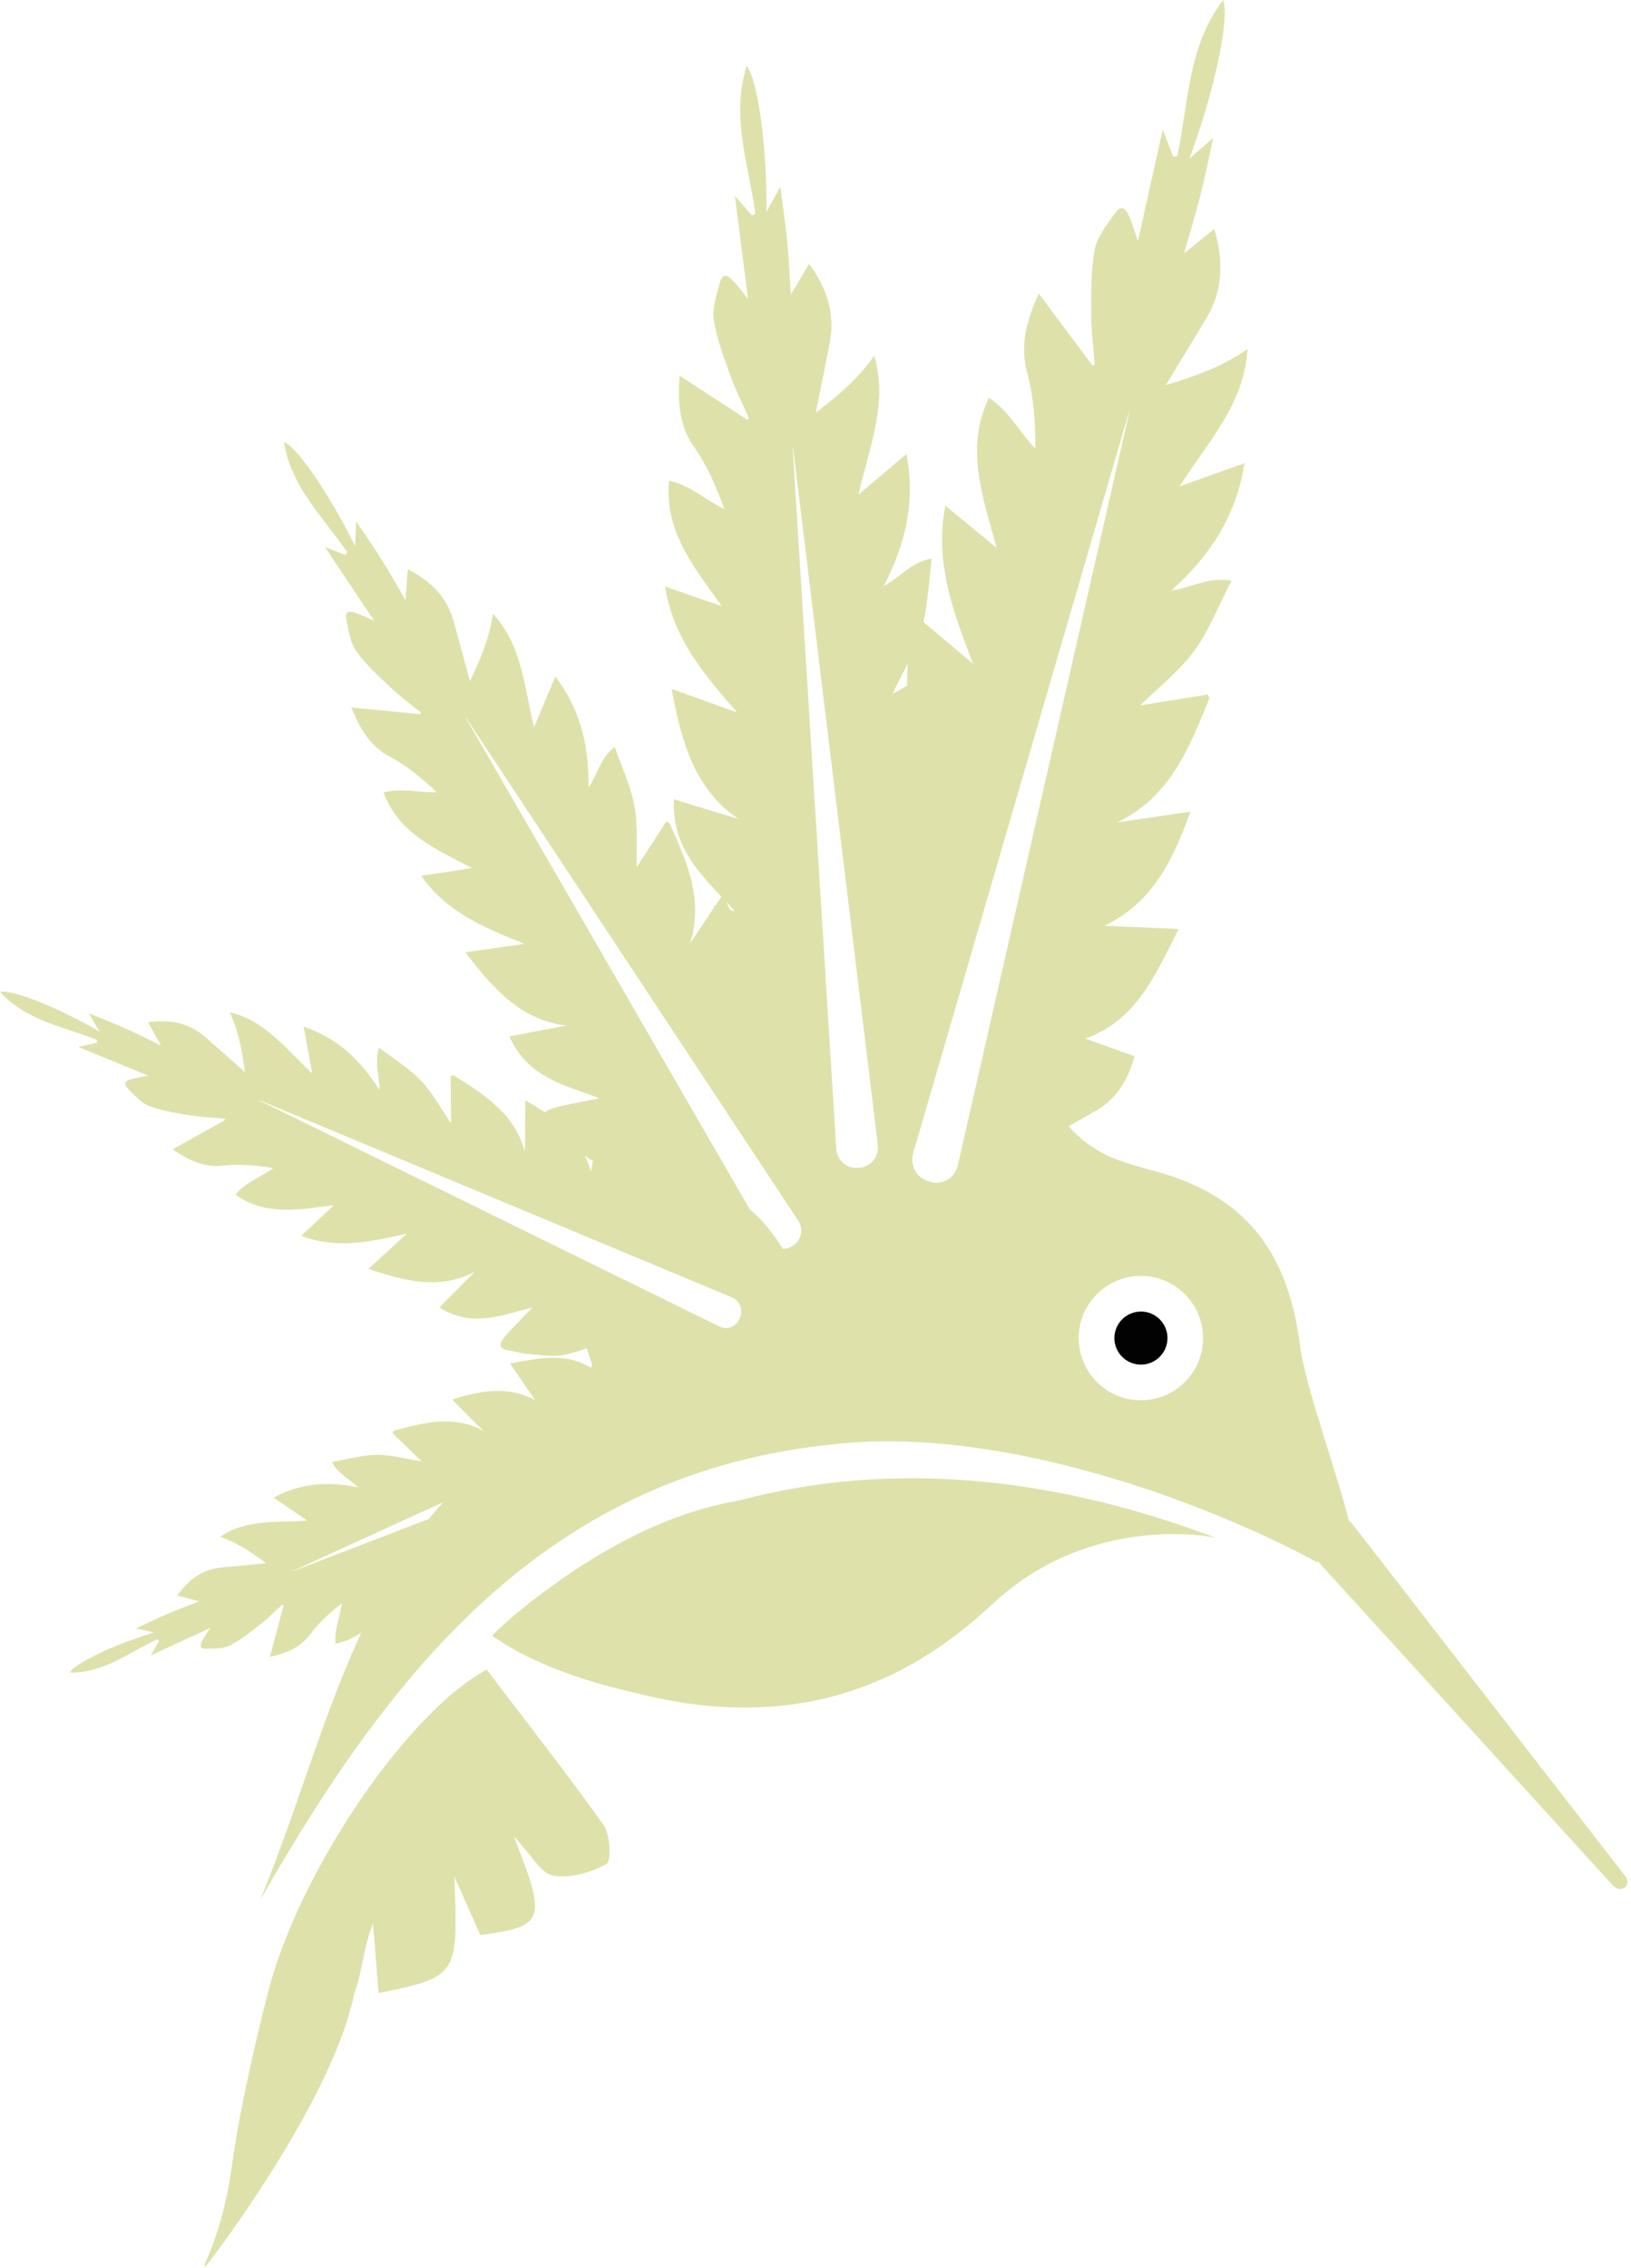 <svg width="169" height="235" viewBox="0 0 169 235" fill="none" xmlns="http://www.w3.org/2000/svg">
<g clip-path="url(#clip0_721_182)">
<path d="M128.95 47.99C126.56 48.84 124.45 49.6 122.23 50.39C125.08 45.87 128.93 41.94 129.27 36.16C126.68 37.99 123.82 38.98 120.8 39.9C122.27 37.47 123.66 35.22 125.01 32.95C126.69 30.13 126.83 27.14 125.82 23.71C124.7 24.62 123.69 25.43 122.69 26.24C123.26 24.25 123.86 22.31 124.36 20.33C124.86 18.38 125.25 16.4 125.72 14.28C124.9 14.99 124.15 15.65 123.25 16.43C125.85 9.42 127.42 1.94 126.75 0C123.09 4.7 123.16 10.65 121.98 16.19C121.84 16.2 121.7 16.21 121.56 16.22C121.16 15.2 120.77 14.17 120.48 13.44L117.91 24.96C117.62 24.14 117.38 23.29 117.03 22.48C116.55 21.37 116.12 21.25 115.46 22.18C114.65 23.33 113.68 24.56 113.43 25.88C113.02 28.06 113.07 30.34 113.07 32.59C113.07 34.32 113.3 36.05 113.43 37.79L113.2 37.88C111.39 35.45 109.58 33.03 107.63 30.41C106.43 33.08 105.64 35.7 106.42 38.57C107.11 41.11 107.28 43.68 107.29 46.51C105.55 44.62 104.43 42.45 102.46 41.22C99.97 46.47 101.82 51.46 103.27 56.76C101.33 55.16 99.71 53.83 97.95 52.38C96.82 58.33 98.77 63.45 100.83 68.77C99.01 67.24 97.35 65.84 95.69 64.45C96.16 62.37 96.25 60.16 96.55 57.86C94.44 58.22 93.25 59.83 91.57 60.73C93.72 56.54 94.91 52.2 93.93 47.03C92.16 48.53 90.6 49.85 88.96 51.24C90 46.47 92.07 41.88 90.58 36.85C88.94 39.24 86.82 41 84.53 42.76C85.04 40.22 85.53 37.85 85.98 35.48C86.54 32.54 85.74 29.94 83.84 27.34C83.16 28.48 82.56 29.49 81.95 30.51C81.82 28.63 81.74 26.78 81.56 24.94C81.38 23.12 81.11 21.31 80.86 19.34C80.38 20.21 79.94 21.01 79.42 21.96C79.48 15.15 78.52 8.26 77.37 6.83C75.7 12.01 77.58 17.06 78.27 22.17C78.15 22.22 78.04 22.28 77.92 22.33C77.27 21.58 76.62 20.84 76.15 20.31L77.5 30.96C77.01 30.35 76.54 29.7 75.99 29.13C75.24 28.34 74.84 28.37 74.56 29.38C74.22 30.62 73.77 31.98 73.97 33.19C74.29 35.18 75.03 37.11 75.72 39.02C76.25 40.5 76.98 41.9 77.61 43.34L77.44 43.49C75.16 42 72.88 40.52 70.42 38.92C70.22 41.58 70.35 44.07 71.89 46.27C73.26 48.21 74.18 50.35 75.06 52.76C73 51.71 71.39 50.22 69.33 49.8C68.82 55.08 71.92 58.74 74.77 62.79C72.63 62.05 70.85 61.44 68.91 60.77C69.77 66.21 73 69.94 76.38 73.81C73.97 72.95 71.78 72.17 69.59 71.38C70.6 76.78 71.92 81.75 76.52 84.85C74.31 84.18 72.1 83.51 69.83 82.81C69.6 87.4 72.16 90.16 74.75 92.9C74.54 93.22 74.34 93.52 74.13 93.83C74.09 93.82 74.05 93.81 74 93.79C74 93.89 73.97 93.98 73.96 94.07C73.13 95.31 72.31 96.54 71.5 97.75C72.96 93.16 71.13 89.2 69.35 85.24L69.03 85.12C67.99 86.72 66.96 88.33 65.97 89.85C65.92 87.77 66.12 85.61 65.75 83.55C65.38 81.49 64.44 79.53 63.7 77.38C62.21 78.51 61.92 80.23 60.98 81.6C61.03 77.51 60.27 73.68 57.54 70.09C56.76 71.96 56.07 73.6 55.34 75.34C54.31 71.24 54.13 66.87 51.07 63.59C50.73 66.1 49.77 68.31 48.69 70.58C48.11 68.42 47.57 66.4 47.01 64.39C46.32 61.89 44.71 60.22 42.25 58.98C42.17 60.13 42.09 61.15 42.02 62.18C41.2 60.79 40.43 59.39 39.58 58.04C38.75 56.71 37.84 55.42 36.9 54.01C36.87 54.87 36.84 55.67 36.8 56.61C34.24 51.34 30.86 46.41 29.42 45.77C30.13 50.44 33.5 53.57 35.99 57.23C35.92 57.32 35.85 57.41 35.78 57.5C35 57.19 34.21 56.88 33.65 56.65L38.77 64.32C38.16 64.05 37.55 63.74 36.91 63.52C36.03 63.21 35.73 63.4 35.91 64.29C36.13 65.38 36.3 66.61 36.92 67.47C37.93 68.87 39.24 70.07 40.5 71.26C41.47 72.18 42.57 72.97 43.61 73.82L43.54 74C41.22 73.77 38.9 73.55 36.4 73.3C37.27 75.43 38.32 77.3 40.35 78.37C42.14 79.32 43.67 80.59 45.27 82.09C43.28 82.11 41.48 81.61 39.74 82.12C41.37 86.39 45.15 87.97 48.9 89.94C46.98 90.23 45.37 90.48 43.63 90.74C46.37 94.59 50.28 96.16 54.36 97.79C52.18 98.1 50.2 98.38 48.22 98.66C51.07 102.41 53.98 105.71 58.7 106.25C56.75 106.62 54.8 106.99 52.79 107.38C54.66 111.66 58.53 112.42 62.05 113.76C61.72 113.89 61.41 113.92 61.11 113.98C59.81 114.25 58.49 114.46 57.22 114.85C56.85 114.96 56.61 115.1 56.48 115.26C55.83 114.82 55.15 114.4 54.43 113.99C54.42 115.82 54.41 117.57 54.39 119.32C53.28 115.31 50.12 113.37 46.99 111.4L46.7 111.48C46.71 113.14 46.72 114.8 46.74 116.39C45.73 114.92 44.86 113.27 43.63 111.97C42.4 110.67 40.82 109.73 39.28 108.55C38.75 110.09 39.35 111.47 39.31 112.92C37.42 109.96 35.09 107.58 31.46 106.36C31.78 108.09 32.06 109.61 32.35 111.21C29.69 108.78 27.52 105.73 23.8 104.88C24.73 106.85 25.09 108.91 25.38 111.07C23.95 109.81 22.62 108.62 21.28 107.45C19.61 106 17.68 105.59 15.34 105.91C15.82 106.78 16.25 107.55 16.67 108.32C15.43 107.72 14.23 107.1 12.99 106.55C11.77 106 10.52 105.53 9.19 104.98C9.57 105.62 9.92 106.2 10.34 106.9C6.04 104.38 1.32 102.51 0 102.76C2.69 105.76 6.57 106.35 10.06 107.74C10.05 107.84 10.05 107.94 10.04 108.03C9.33 108.19 8.63 108.36 8.12 108.47L15.36 111.45C14.8 111.56 14.22 111.63 13.66 111.79C12.89 112 12.77 112.29 13.31 112.84C13.98 113.52 14.68 114.31 15.52 114.62C16.9 115.13 18.39 115.34 19.85 115.58C20.98 115.76 22.13 115.79 23.27 115.89L23.3 116.06C21.54 117.04 19.78 118.02 17.88 119.08C19.5 120.18 21.13 121 23.07 120.77C24.79 120.57 26.48 120.73 28.32 121.02C26.91 122.01 25.39 122.55 24.39 123.77C27.56 126.03 30.99 125.3 34.59 124.87C33.36 126.03 32.33 126.99 31.2 128.04C34.96 129.45 38.49 128.65 42.16 127.81C40.75 129.11 39.46 130.28 38.18 131.46C41.97 132.75 45.6 133.68 49.22 131.74C48 132.97 46.78 134.2 45.53 135.46C48.87 137.61 51.98 136.25 55.13 135.47C54.96 135.73 54.75 135.9 54.57 136.09C53.77 136.93 52.93 137.73 52.2 138.63C51.59 139.38 51.81 139.77 52.75 139.92C53.39 140.02 54.01 140.22 54.65 140.27C55.89 140.37 57.18 140.61 58.38 140.38C59.21 140.23 60.01 139.97 60.8 139.68C60.99 140.28 61.19 140.87 61.37 141.45C61.32 141.53 61.27 141.62 61.22 141.7C58.5 140.05 55.77 140.76 52.84 141.26C53.73 142.56 54.54 143.73 55.46 145.07C52.56 143.53 49.8 144.08 46.85 145C47.96 146.12 49.03 147.19 50.1 148.26C46.97 146.54 43.88 147.41 40.79 148.23L40.66 148.46C41.69 149.46 42.71 150.46 43.69 151.41C42.18 151.17 40.64 150.73 39.11 150.73C37.58 150.74 36.04 151.19 34.39 151.46C35.02 152.74 36.22 153.19 37.09 154.09C34.14 153.51 31.28 153.57 28.34 155.17C29.59 156.01 30.69 156.76 31.85 157.54C28.76 157.78 25.58 157.33 22.82 159.22C24.59 159.82 26.06 160.83 27.57 161.96C25.93 162.12 24.41 162.25 22.88 162.41C20.99 162.61 19.57 163.6 18.37 165.31C19.19 165.53 19.92 165.72 20.65 165.91C19.54 166.34 18.44 166.75 17.35 167.21C16.28 167.67 15.24 168.18 14.1 168.71C14.72 168.85 15.29 168.98 15.97 169.13C11.84 170.37 7.85 172.28 7.21 173.29C10.67 173.37 13.36 171.23 16.32 169.82C16.38 169.88 16.43 169.95 16.49 170.01C16.17 170.56 15.84 171.12 15.61 171.52L21.79 168.66C21.52 169.09 21.22 169.51 20.97 169.96C20.64 170.59 20.74 170.84 21.4 170.82C22.22 170.8 23.13 170.83 23.82 170.48C24.96 169.9 25.99 169.07 27.01 168.27C27.8 167.65 28.51 166.93 29.26 166.25L29.38 166.33C28.92 168.06 28.47 169.79 27.97 171.66C29.62 171.29 31.1 170.73 32.13 169.34C33.04 168.1 34.16 167.11 35.44 166.1C35.2 167.61 34.62 168.91 34.76 170.3C38.05 169.63 39.67 166.97 41.57 164.39C41.54 165.89 41.51 167.14 41.48 168.5C44.61 166.93 46.24 164.17 47.93 161.29C47.88 162.99 47.83 164.53 47.78 166.07C49.63 165.07 51.35 164.02 52.65 162.59C52.79 162.36 52.96 162.15 53.16 161.96C53.78 161.15 54.28 160.23 54.59 159.12C54.6 159.7 54.61 160.3 54.61 160.89C60.15 156.91 66.33 153.63 72.84 151.38C72.87 151.29 72.89 151.22 72.92 151.13C72.96 151.19 72.99 151.25 73.02 151.31C75.17 150.57 77.34 149.94 79.55 149.45C80.72 147.98 81.96 146.25 83.05 144.35C84.17 144.11 85.28 143.82 86.38 143.46C86.38 143.46 86.25 142.83 85.98 141.79C86.37 141.92 86.76 142.07 87.16 142.18C87.16 142.18 87.78 140.6 88.51 138.18C88.58 138.32 88.64 138.46 88.71 138.61C88.71 138.61 108.13 131.14 113.03 120.68C110.56 120.21 108.25 119.77 105.88 119.31C108.57 117.84 111.16 116.49 113.68 115.01C115.89 113.71 116.99 111.56 117.55 109.43C115.76 108.79 114.11 108.2 112.47 107.61C117.82 105.67 119.71 100.98 122.13 96.25C119.5 96.14 117.14 96.04 114.44 95.92C119.45 93.5 121.54 89.12 123.35 84.09C120.74 84.47 118.24 84.84 115.73 85.21C121.2 82.66 123.23 77.49 125.31 72.36L125.14 71.95C122.77 72.33 120.41 72.72 118.15 73.08C120.01 71.24 122.17 69.57 123.73 67.45C125.3 65.32 126.27 62.74 127.6 60.17C125.28 59.71 123.45 60.91 121.37 61.18C125.2 57.73 128.05 53.71 128.95 47.99ZM76.12 94.38C75.96 94.36 75.81 94.32 75.66 94.29C75.54 94.02 75.41 93.75 75.28 93.48C75.57 93.77 75.85 94.07 76.12 94.38ZM61.43 120.29C61.36 120.64 61.3 120.99 61.23 121.36C61.06 120.76 60.83 120.23 60.58 119.72C60.86 119.92 61.14 120.11 61.43 120.29ZM73.35 146.26L30.28 162.81L30.27 162.79L72.27 143.6C72.95 143.29 73.76 143.62 74.05 144.33L74.11 144.47C74.4 145.18 74.06 145.99 73.35 146.26ZM76.68 136.5L76.61 136.66C76.26 137.47 75.34 137.82 74.56 137.44L26.86 114.01L26.87 113.98L75.85 134.42C76.65 134.76 77.02 135.7 76.68 136.5ZM82.2 129.03L82.03 129.14C81.74 129.33 81.42 129.38 81.11 129.39C80.12 127.79 78.99 126.36 77.71 125.33L48.27 74.39L48.3 74.37L82.72 126.48C83.27 127.33 83.04 128.49 82.2 129.03ZM89.12 120.97L88.89 120.99C87.74 121.1 86.73 120.21 86.65 119.02L82.14 46.43H82.18L90.96 118.62C91.1 119.8 90.27 120.86 89.12 120.97ZM94 71.03C93.49 71.32 92.97 71.62 92.47 71.91C92.96 70.86 93.53 69.82 94.06 68.76C94.01 69.53 93.99 70.28 94 71.03ZM99.24 120.76C98.95 122.03 97.69 122.8 96.46 122.46L96.21 122.39C94.98 122.05 94.26 120.73 94.62 119.48L116.96 42.76L117 42.77L99.24 120.76Z" fill="#DEE2AA"/>
<path d="M96.311 79.148C96.431 79.328 96.541 79.518 96.681 79.698C96.531 79.578 96.371 79.468 96.221 79.348C96.251 79.278 96.271 79.208 96.311 79.148Z" fill="#DEE2AA"/>
<path d="M168.429 194.411L140.209 158.001C140.159 157.931 140.099 157.861 140.039 157.791C139.929 157.671 139.819 157.571 139.699 157.471L139.729 157.441C138.859 153.601 135.219 143.511 134.729 139.571C133.589 130.451 129.689 124.201 120.159 121.471C116.019 120.281 112.039 119.741 108.689 113.711C106.879 116.491 104.699 121.111 103.859 125.521C103.719 126.271 103.829 126.961 104.109 127.561C103.899 127.621 103.799 127.661 103.879 127.661C96.599 135.701 88.299 136.211 79.019 138.271C64.159 141.571 48.758 149.101 41.078 162.171C34.389 173.561 32.059 184.351 26.979 196.821C40.989 172.301 57.548 151.651 88.519 149.451C104.409 148.321 124.219 155.231 136.519 161.881C136.499 161.811 136.479 161.731 136.459 161.661L167.139 195.361C167.459 195.711 167.979 195.811 168.339 195.571C168.699 195.341 168.749 194.811 168.429 194.411ZM123.219 142.691C120.979 145.451 116.919 145.881 114.159 143.641C111.399 141.401 110.969 137.341 113.209 134.581C115.449 131.821 119.509 131.391 122.269 133.631C125.039 135.871 125.459 139.921 123.219 142.691Z" fill="#DEE2AA"/>
<path d="M50.99 169.482C78.19 183.762 93.91 174.532 102.8 166.222C113.2 156.502 125.98 159.322 125.98 159.322C77.32 140.952 50.99 169.482 50.99 169.482Z" fill="#DEE2AA"/>
<path d="M50.429 172.984C42.459 177.234 31.5 193.084 27.98 205.614C27.98 205.614 27.86 206.084 27.66 206.864C27.63 207.004 27.59 207.144 27.549 207.284C26.709 210.614 24.86 218.284 24.059 224.204C23.299 229.804 21.88 233.044 21.2 234.634C21.149 234.744 21.299 234.824 21.369 234.734C23.649 231.854 34.62 216.834 36.7 206.584C37.51 204.444 37.669 201.684 38.65 199.314C38.84 201.694 39.029 204.074 39.23 206.494C47.429 204.814 47.48 204.744 47.08 194.424C48.2 196.954 48.999 198.754 49.77 200.494C56.48 199.544 56.679 199.024 53.239 190.244C55.069 192.184 56.029 194.094 57.3 194.324C59.059 194.644 61.209 194.014 62.83 193.134C63.359 192.844 63.249 190.094 62.55 189.094C58.7 183.684 54.59 178.464 50.429 172.984Z" fill="#DEE2AA"/>
<path d="M118.221 141.383C119.739 141.383 120.971 140.152 120.971 138.633C120.971 137.114 119.739 135.883 118.221 135.883C116.702 135.883 115.471 137.114 115.471 138.633C115.471 140.152 116.702 141.383 118.221 141.383Z" fill="#020202"/>
<path d="M76.63 155.469C76.63 155.469 61.59 170.329 73.51 176.629C73.51 176.629 59.53 175.469 50.99 169.479C50.99 169.479 62.85 157.649 76.63 155.469Z" fill="#DEE2AA"/>
</g>
<defs>
<clipPath id="clip0_721_182">
<rect width="168.64" height="234.77" fill="white"/>
</clipPath>
</defs>
</svg>
